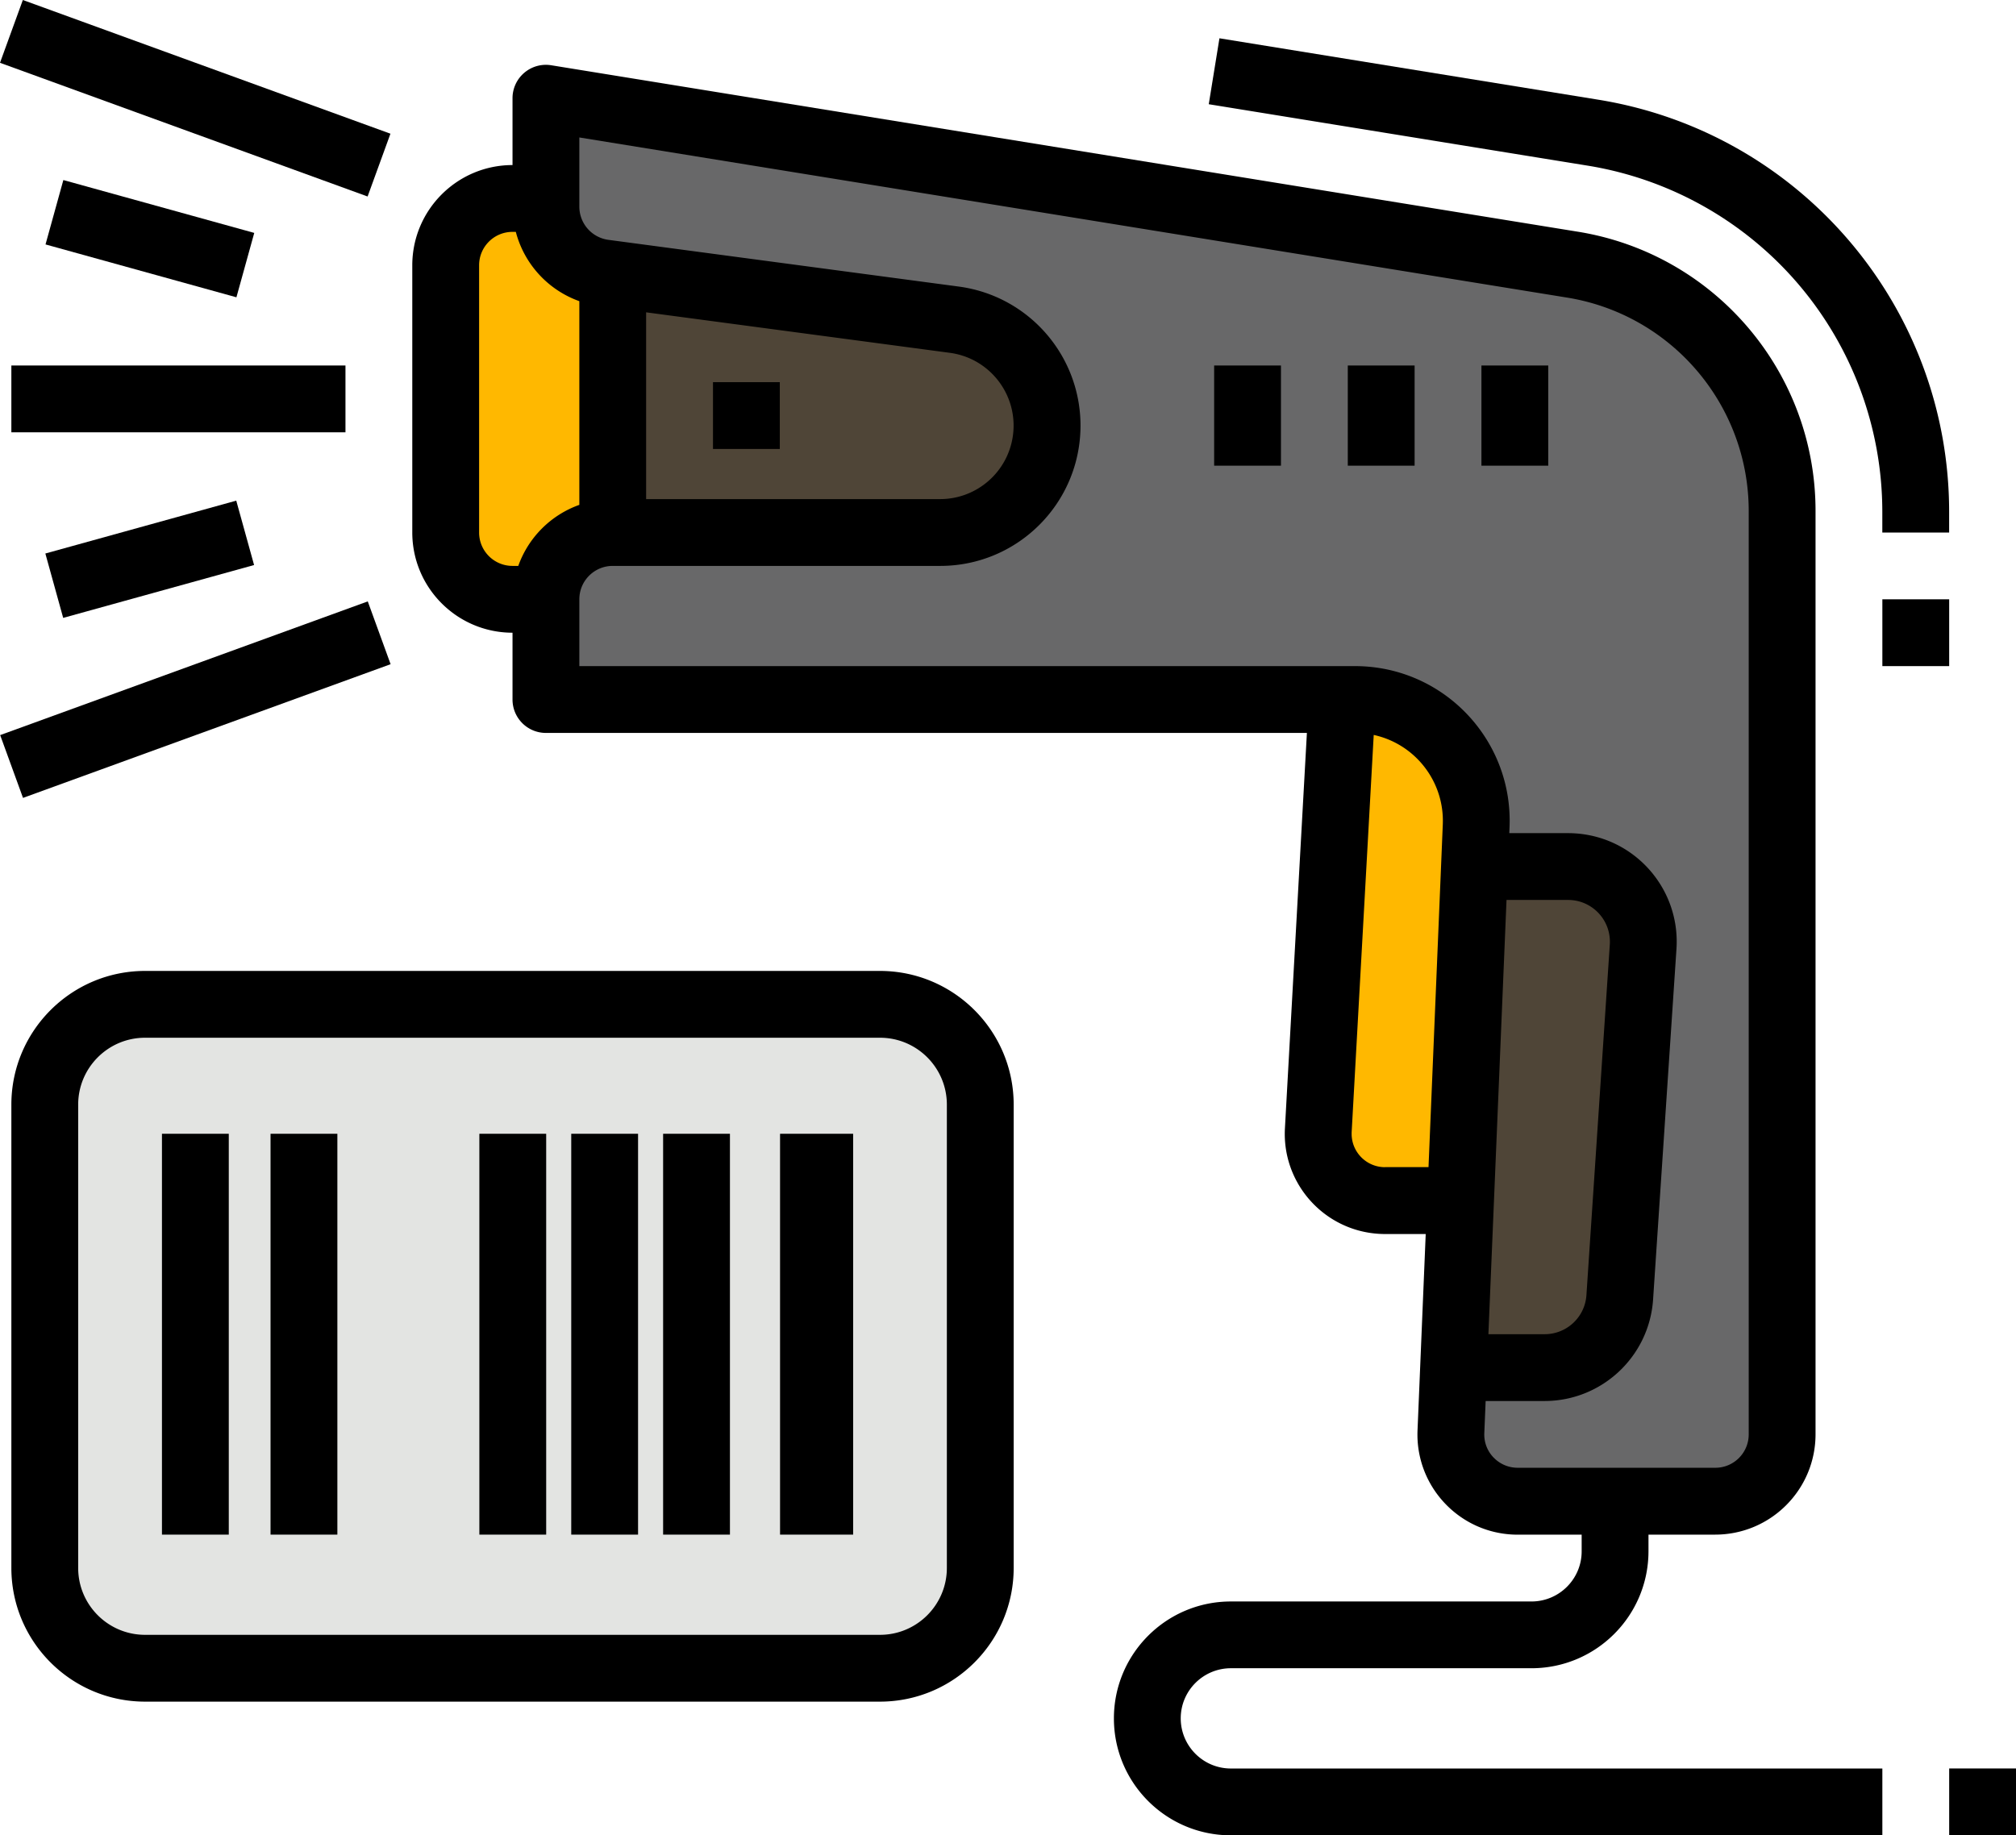 <svg id="Layer_1" xmlns="http://www.w3.org/2000/svg" viewBox="0 0 482.72 439.53"><defs><style>.cls-2{fill:#ffb800}.cls-4{fill:#4f4537}</style></defs><path class="cls-2" d="m322.72 143.53-7.06 127.11c-.49 8.82 6.26 16.37 15.09 16.86.3.02.59.02.89.02h39.09V143.53h-48ZM170.72 47.53h-48c-8.84 0-16 7.16-16 16v64c0 8.84 7.16 16 16 16h48v-96Z"/><path class="cls-4" d="M146.72 143.53v-96l120 24v64l-120 8Z"/><rect x="10.72" y="240.53" width="224" height="159" rx="24" ry="24" style="fill:#e3e4e2"/><path d="M426.72 343.53V122.58c0-29.43-21.35-54.52-50.4-59.23l-245.6-39.82v25.99c0 8.02 5.94 14.8 13.88 15.86l83.9 11.19c12.71 1.7 22.21 12.54 22.21 25.37 0 14.13-11.46 25.59-25.59 25.59h-78.41c-8.84 0-16 7.16-16 16v24h193.72c16.04 0 29.04 13 29.04 29.04 0 .4 0 .81-.03 1.21l-6.05 145.08c-.37 8.83 6.49 16.28 15.32 16.65.22 0 .44.01.67.01h47.32c8.84 0 16-7.16 16-16Z" style="fill:#686869"/><path class="cls-4" d="M353.05 207.53h22.43c9.94 0 18 8.06 18 18 0 .4-.01.8-.04 1.2l-5.6 84c-.63 9.45-8.48 16.8-17.96 16.8H348l5.05-120Z"/><path d="M38.78 271.53h16v96h-16v-96ZM64.78 271.53h16v96h-16v-96ZM114.78 271.53h16v96h-16v-96ZM136.78 271.53h16v96h-16v-96ZM158.78 271.53h16v96h-16v-96ZM186.78 271.53h17.5v96h-17.5v-96Z"/><path d="M210.72 232.53h-176c-17.66.02-31.98 14.34-32 32v111c.02 17.66 14.34 31.98 32 32h176c17.66-.02 31.98-14.34 32-32v-111c-.02-17.66-14.34-31.98-32-32Zm0 16c8.83.01 15.99 7.17 16 16v111c-.01 8.83-7.17 15.99-16 16h-176c-8.83-.01-15.99-7.17-16-16v-111c.01-8.83 7.17-15.99 16-16M450.72 143.53h16v16h-16v-16ZM430.69 68.15a84.053 84.053 0 0 1 20.02 54.44v4.95h16v-4.95c0-49.05-35.58-90.86-83.99-98.71L291.99 9.17l-2.56 15.79 90.73 14.71a84.057 84.057 0 0 1 50.53 28.48Z"/><path d="M282.72 411.53c0-6.62 5.38-11.99 12-12h72c15.46-.02 27.98-12.54 28-28v-4h16c13.25-.02 23.98-10.75 24-24V122.58c.11-33.39-24.13-61.89-57.11-67.12L132 15.63c-4.36-.71-8.47 2.25-9.18 6.62-.07.42-.1.85-.1 1.28v16c-13.25.01-23.99 10.75-24 24v64c.01 13.25 10.75 23.99 24 24v16c0 4.42 3.58 8 8 8h182.21l-5.26 94.67c-.74 13.23 9.39 24.56 22.63 25.3.44.02.89.04 1.33.04h9.75l-1.96 47c-.55 13.24 9.74 24.43 22.98 24.98.33.01.67.02 1 .02h15.32v4c0 6.62-5.38 11.99-12 12h-72c-15.46 0-28 12.54-28 28s12.54 28 28 28h156v-16h-156c-6.62 0-11.99-5.38-12-12Zm-128-336.73 72.73 9.7c9.63 1.3 16.39 10.15 15.09 19.78-1.17 8.72-8.61 15.24-17.42 15.25h-70.41V74.8Zm-40 52.73v-64c0-4.42 3.58-8 8-8h.79a24.11 24.11 0 0 0 15.21 16.6v48.78a24.116 24.116 0 0 0-14.62 14.62h-1.38c-4.42 0-8-3.58-8-8Zm216.91 152c-4.42 0-8-3.59-7.99-8.01 0-.15 0-.29.01-.44l5.28-95.07c9.99 2.18 16.96 11.22 16.54 21.43l-3.42 82.08h-10.42Zm29.1-64h14.75c5.52 0 10 4.48 10 10 0 .22 0 .44-.02.67l-5.6 84c-.36 5.25-4.72 9.32-9.98 9.33h-13.49l4.34-104Zm-3.1 133.54a7.909 7.909 0 0 1-2.22-5.87l.32-7.67h14.15c13.67-.03 25-10.63 25.94-24.27l5.6-84c.95-14.33-9.89-26.72-24.21-27.67-.57-.04-1.15-.06-1.73-.06h-14.09l.06-1.42c.85-20.44-15.03-37.7-35.46-38.55-.51-.02-1.03-.03-1.55-.03H138.72v-16c0-4.42 3.58-8 8-8h78.41c18.55 0 33.59-15.04 33.59-33.6 0-16.84-12.46-31.07-29.15-33.3l-83.9-11.19a8.026 8.026 0 0 1-6.95-7.93V32.92l236.32 38.32c25.22 4 43.76 25.79 43.68 51.33v220.95c0 4.42-3.58 8-8 8H363.4c-2.18 0-4.27-.88-5.77-2.46ZM466.72 423.53h16v16h-16v-16Z"/><path d="M354.72 87.53h16v24h-16v-24ZM322.72 87.53h16v24h-16v-24ZM290.72 87.53h16v24h-16v-24ZM170.72 91.53h16v16h-16v-16ZM0 15.04 5.47 0l88.02 32.02-5.47 15.04L0 15.04ZM.04 176.05l88.02-32.02 5.47 15.04-88.02 32.02-5.47-15.04ZM2.72 87.53h80v16h-80v-16ZM10.9 58.54l4.27-15.42 45.71 12.66-4.27 15.42L10.9 58.54ZM10.86 132.56l45.71-12.66 4.27 15.42-45.71 12.66-4.27-15.42Z"/></svg>
